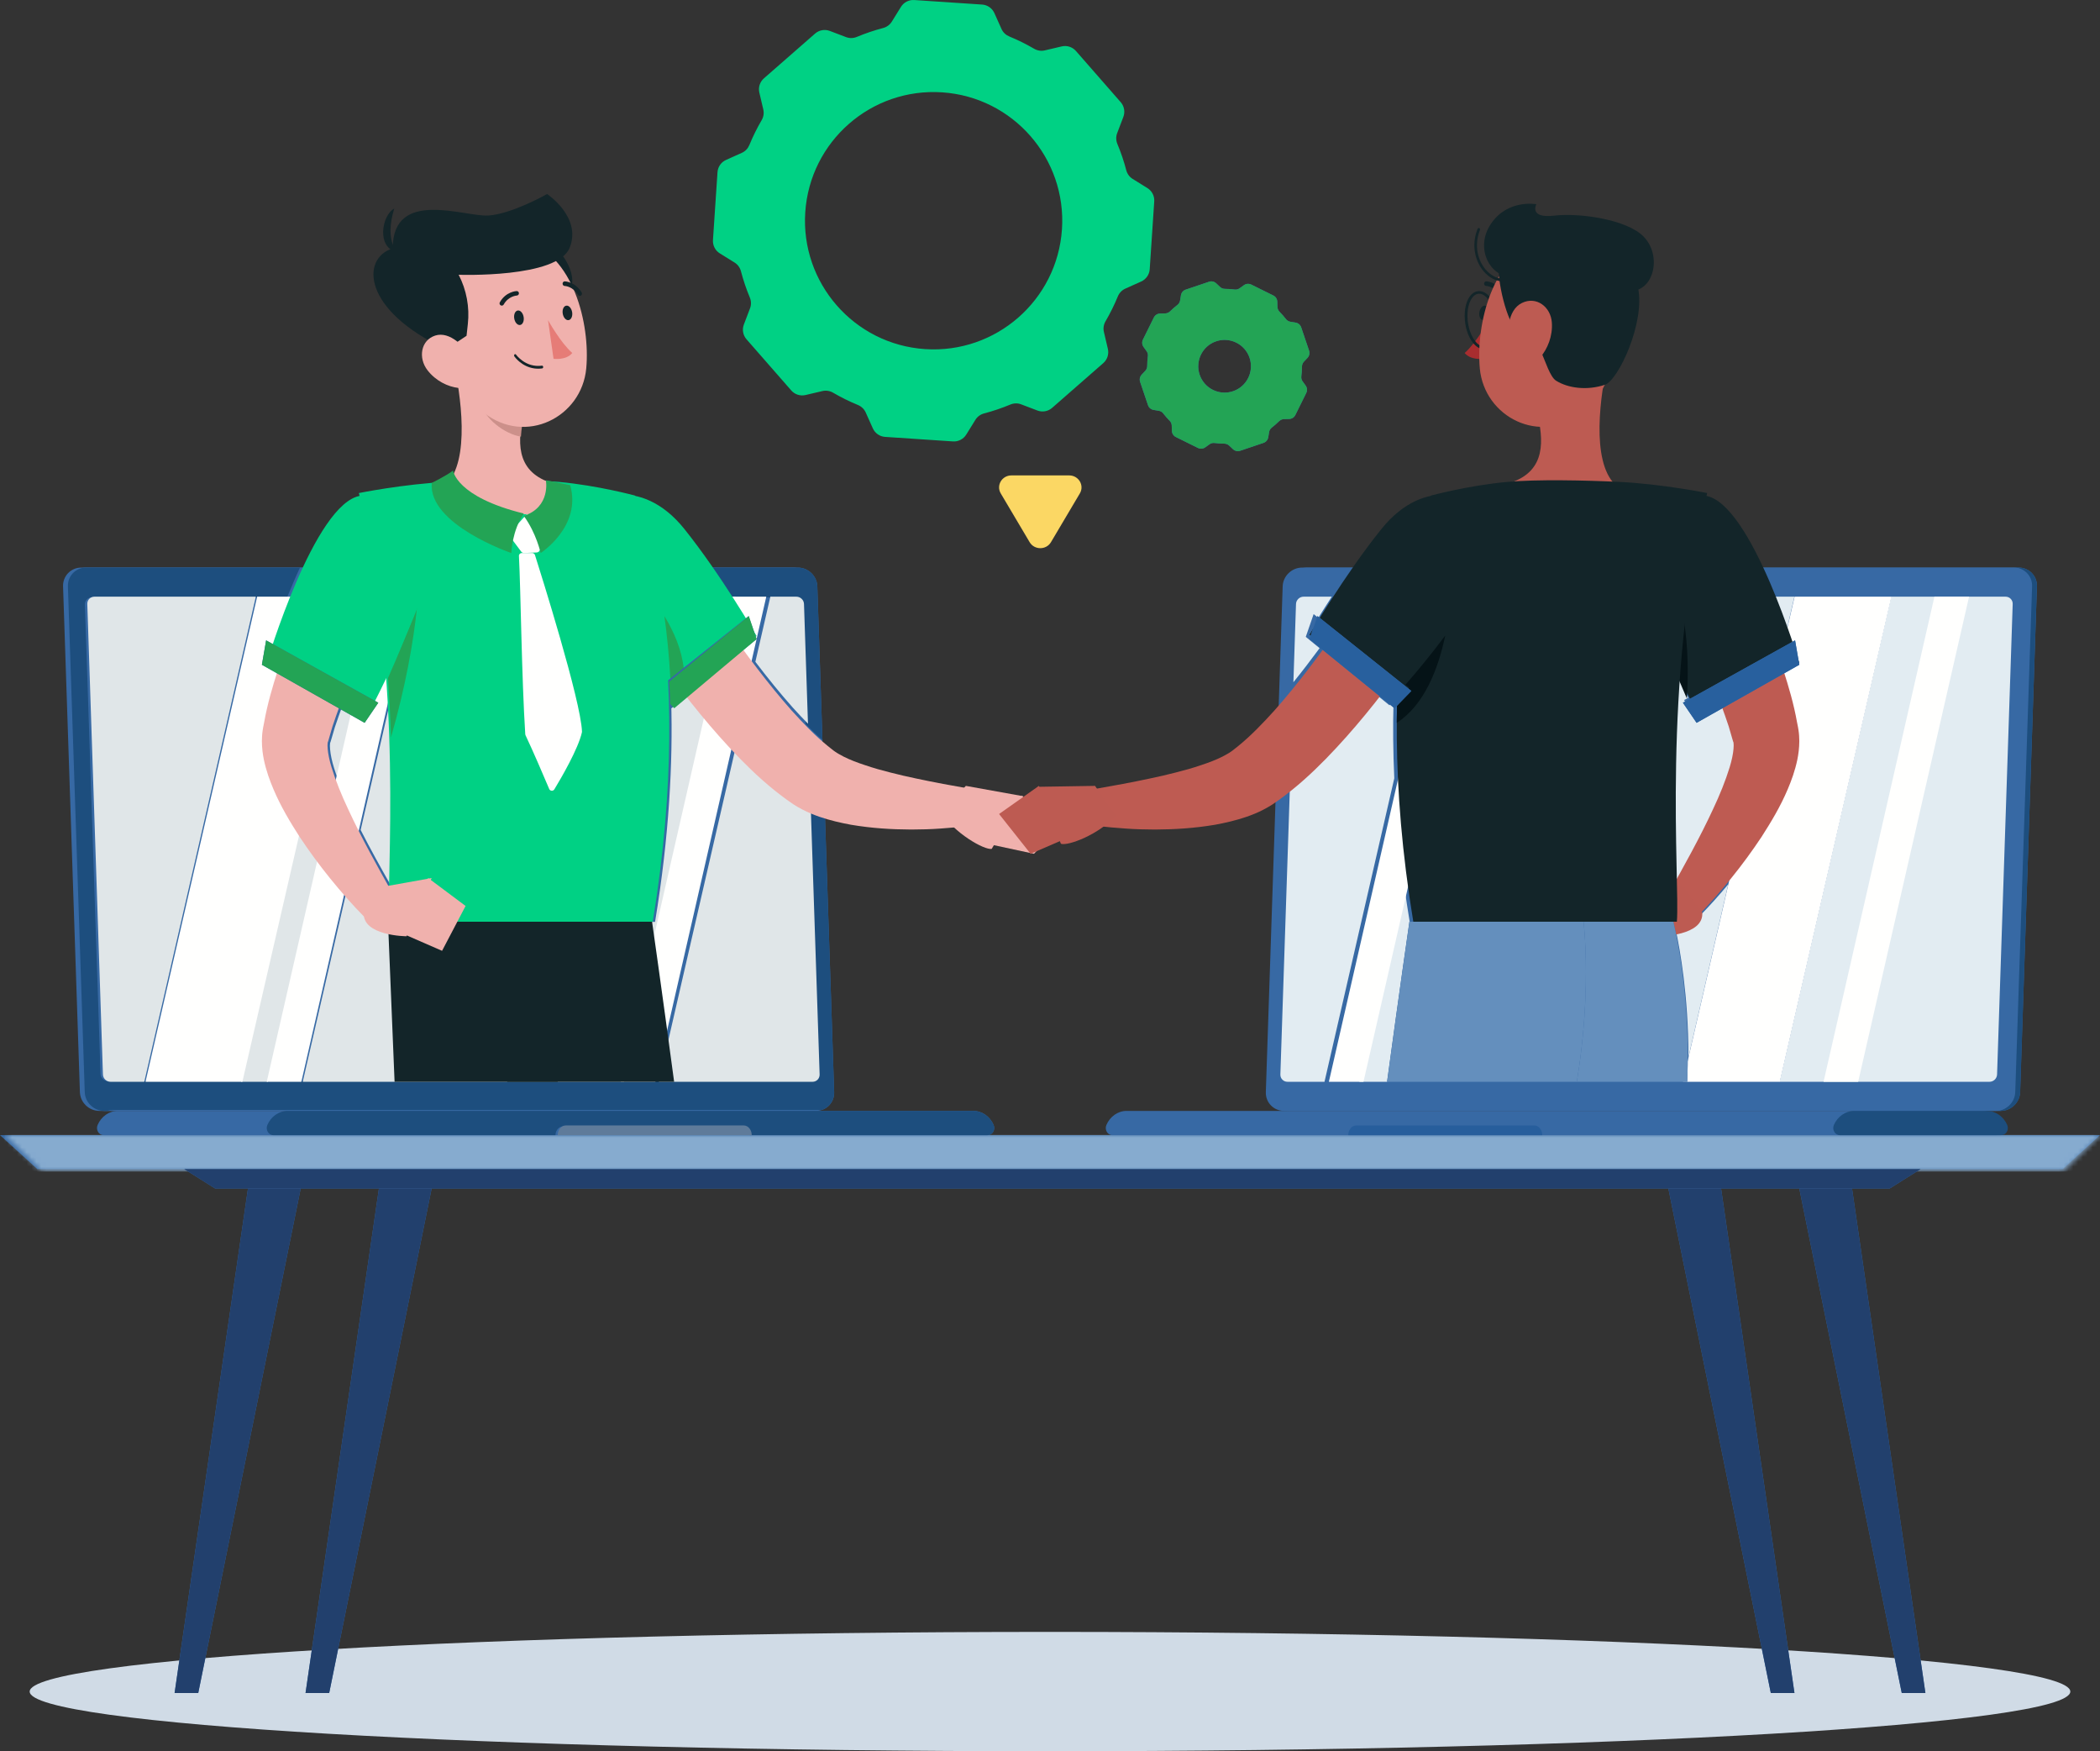 <?xml version="1.0" encoding="UTF-8"?>
<svg width="433px" height="361px" viewBox="0 0 433 361" version="1.1" xmlns="http://www.w3.org/2000/svg" xmlns:xlink="http://www.w3.org/1999/xlink">
    <rect x="0" y="0" width="433" height="361" fill="#333333" stroke="none"/>
    <!-- Generator: Sketch 64 (93537) - https://sketch.com -->
    <title>2989086</title>
    <desc>Created with Sketch.</desc>
    <defs>
        <polygon id="path-1" points="425.382 8.493 8.618 8.493 0.93 0.951 433.071 0.951"></polygon>
    </defs>
    <g id="Home" stroke="none" stroke-width="1" fill="none" fill-rule="evenodd">
        <g id="Servizi-New" transform="translate(-938, -100)">
            <g id="2989086" transform="translate(938, 100)">
                <polygon id="Fill-22" fill="#E4E4DE" points="284 219 303 219 303 153 284 153"></polygon>
                <polyline id="Fill-23" fill="#D4D5CF" points="356 219 291.709 219 282 142 346.291 142 356 219"></polyline>
                <polyline id="Fill-24" fill="#EAEAE5" points="360 219 292.822 219 283 142 350.178 142 360 219"></polyline>
                <polyline id="Fill-25" fill="#FAF9F6" points="322.265 219 309 219 312.736 142 326 142 322.265 219"></polyline>
                <polyline id="Fill-26" fill="#FAF9F6" points="336.44 219 324 219 327.56 142 340 142 336.44 219"></polyline>
                <path d="M146.339,151 L86.662,151 C84.098,151 82,148.975 82,146.5 C82,144.024 84.098,142 86.662,142 L146.339,142 C148.903,142 151,144.024 151,146.5 C151,148.975 148.903,151 146.339,151" id="Fill-226" fill="#F1F0EC"></path>
                <path d="M146.339,219 L86.662,219 C84.098,219 82,216.975 82,214.5 C82,212.025 84.098,210 86.662,210 L146.339,210 C148.903,210 151,212.025 151,214.5 C151,216.975 148.903,219 146.339,219" id="Fill-229" fill="#F1F0EC"></path>
                <g id="Group-234" transform="translate(6, 336)" fill="#D0DBE6">
                    <path d="M420.88,12.698 C420.88,19.492 326.691,25 210.5,25 C94.311,25 0.12,19.492 0.12,12.698 C0.12,5.906 94.311,0.398 210.5,0.398 C326.691,0.398 420.88,5.906 420.88,12.698" id="Fill-233"></path>
                </g>
                <polyline id="Fill-235" fill="#3769A4" points="425.295 241 7.704 241 0 234 433 234 425.295 241"></polyline>
                <g id="Group-238" transform="translate(0, 233)">
                    <mask id="mask-2" fill="white">
                        <use xlink:href="#path-1"></use>
                    </mask>
                    <g id="Clip-237"></g>
                    <polygon id="Fill-236" fill="#86ABCF" mask="url(#mask-2)" points="0.93 8.493 433.072 8.493 433.072 0.951 0.93 0.951"></polygon>
                </g>
                <polyline id="Fill-239" fill="#3769A4" points="389.63 245 44.369 245 38 241 396 241 389.63 245"></polyline>
                <polyline id="Fill-240" fill="#22406D" points="389.63 245 44.369 245 38 241 396 241 395.872 241.08 389.63 245"></polyline>
                <polyline id="Fill-241" fill="#3769A4" points="40.875 349 36 349 51.128 245 62 245 40.875 349"></polyline>
                <polyline id="Fill-242" fill="#22406D" points="40.875 349 36 349 51.128 245 62 245 40.875 349"></polyline>
                <polyline id="Fill-243" fill="#3769A4" points="67.875 349 63 349 78.128 245 89 245 67.875 349"></polyline>
                <polyline id="Fill-244" fill="#22406D" points="67.875 349 63 349 78.128 245 89 245 75.359 312.155 75.304 312.427 67.875 349"></polyline>
                <polyline id="Fill-245" fill="#3769A4" points="392.125 349 397 349 381.872 245 371 245 392.125 349"></polyline>
                <polyline id="Fill-246" fill="#22406D" points="397 349 392.125 349 371 245 381.872 245 397 349"></polyline>
                <polyline id="Fill-247" fill="#3769A4" points="365.125 349 370 349 354.872 245 344 245 365.125 349"></polyline>
                <polyline id="Fill-248" fill="#22406D" points="370 349 365.125 349 344 245 354.872 245 370 349"></polyline>
                <path d="M166.038,43.732 C165.062,58.343 176.108,70.987 190.734,71.964 C205.345,72.939 217.991,61.878 218.966,47.267 C219.942,32.656 208.88,20.011 194.269,19.035 C179.642,18.058 167.014,29.121 166.038,43.732 Z M188.514,0.007 L202.501,0.94 C203.606,1.014 204.579,1.692 205.033,2.702 L206.505,5.983 C206.822,6.687 207.403,7.227 208.117,7.521 C209.883,8.246 211.584,9.089 213.211,10.041 C213.877,10.43 214.66,10.565 215.412,10.389 L218.913,9.568 C219.991,9.315 221.121,9.678 221.85,10.512 L231.081,21.062 C231.808,21.895 232.019,23.064 231.625,24.099 L230.346,27.459 C230.071,28.181 230.1,28.974 230.398,29.687 C231.126,31.426 231.736,33.225 232.22,35.071 C232.416,35.818 232.873,36.467 233.53,36.874 L236.584,38.769 C237.525,39.353 238.067,40.408 237.993,41.513 L237.06,55.5 C236.986,56.605 236.309,57.578 235.298,58.032 L232.017,59.504 C231.313,59.82 230.773,60.402 230.48,61.116 C229.755,62.882 228.912,64.582 227.96,66.21 C227.57,66.878 227.436,67.66 227.611,68.411 L228.432,71.912 C228.685,72.991 228.322,74.12 227.489,74.849 L216.937,84.079 C216.105,84.808 214.937,85.017 213.901,84.624 L210.539,83.345 C209.818,83.07 209.024,83.099 208.312,83.397 C206.573,84.124 204.776,84.733 202.93,85.217 C202.184,85.413 201.535,85.871 201.127,86.526 L199.232,89.584 C198.648,90.525 197.593,91.067 196.488,90.993 L182.5,90.06 C181.395,89.986 180.421,89.308 179.969,88.297 L178.496,85.015 C178.179,84.311 177.596,83.771 176.883,83.477 C175.118,82.753 173.418,81.91 171.791,80.959 C171.124,80.569 170.341,80.435 169.591,80.61 L166.088,81.431 C165.01,81.683 163.88,81.321 163.151,80.488 L153.921,69.936 C153.191,69.103 152.982,67.936 153.377,66.9 L154.654,63.544 C154.928,62.821 154.9,62.028 154.602,61.315 C153.873,59.574 153.263,57.773 152.779,55.926 C152.583,55.179 152.124,54.53 151.468,54.124 L148.417,52.231 C147.475,51.647 146.934,50.592 147.006,49.487 L147.941,35.5 C148.015,34.395 148.692,33.422 149.703,32.968 L152.979,31.498 C153.683,31.182 154.224,30.599 154.517,29.885 C155.242,28.117 156.087,26.414 157.04,24.784 C157.43,24.118 157.564,23.336 157.388,22.583 L156.569,19.087 C156.316,18.009 156.679,16.879 157.512,16.15 L168.063,6.921 C168.896,6.192 170.065,5.981 171.1,6.376 L174.461,7.654 C175.182,7.929 175.975,7.9 176.688,7.602 C178.427,6.875 180.225,6.265 182.071,5.781 C182.817,5.586 183.467,5.127 183.875,4.472 L185.77,1.416 C186.353,0.475 187.409,-0.067 188.514,0.007 L188.514,0.007 Z" id="Fill-249" fill="#00D184"></path>
                <path d="M247.354,77.239 C248.314,80.081 251.396,81.608 254.24,80.646 C257.082,79.685 258.609,76.601 257.647,73.759 C256.686,70.919 253.602,69.392 250.76,70.353 C247.915,71.314 246.393,74.399 247.354,77.239 M244.48,59.704 L249.29,58.078 C249.805,57.903 250.374,58.028 250.77,58.401 L251.567,59.153 C251.839,59.41 252.201,59.543 252.576,59.546 C253.239,59.548 253.897,59.593 254.547,59.677 C254.919,59.726 255.293,59.641 255.598,59.422 L256.489,58.782 C256.93,58.466 257.511,58.418 257.998,58.659 L262.55,60.911 C263.036,61.151 263.351,61.641 263.367,62.186 L263.398,63.281 C263.41,63.656 263.571,64.005 263.834,64.272 C264.296,64.737 264.731,65.233 265.136,65.758 C265.364,66.055 265.69,66.262 266.06,66.323 L267.142,66.499 C267.678,66.587 268.122,66.965 268.296,67.48 L269.923,72.29 C270.096,72.805 269.972,73.374 269.599,73.769 L268.846,74.567 C268.589,74.839 268.456,75.201 268.455,75.575 C268.452,76.239 268.407,76.897 268.323,77.547 C268.274,77.919 268.359,78.293 268.578,78.598 L269.217,79.489 C269.535,79.93 269.583,80.511 269.341,80.998 L267.09,85.549 C266.849,86.037 266.358,86.352 265.815,86.367 L264.718,86.399 C264.344,86.41 263.995,86.571 263.728,86.834 C263.263,87.296 262.766,87.731 262.242,88.135 C261.945,88.364 261.739,88.689 261.678,89.059 L261.5,90.141 C261.412,90.678 261.036,91.122 260.521,91.297 L255.711,92.923 C255.196,93.096 254.626,92.973 254.231,92.599 L253.433,91.846 C253.161,91.589 252.799,91.456 252.423,91.454 C251.762,91.452 251.104,91.407 250.453,91.323 C250.082,91.274 249.706,91.358 249.402,91.577 L248.511,92.217 C248.069,92.535 247.489,92.581 247.001,92.341 L242.451,90.09 C241.963,89.848 241.649,89.358 241.633,88.815 L241.601,87.72 C241.59,87.345 241.43,86.996 241.165,86.73 C240.703,86.264 240.268,85.767 239.862,85.241 C239.634,84.944 239.309,84.738 238.938,84.678 L237.859,84.5 C237.322,84.412 236.878,84.036 236.704,83.521 L235.078,78.71 C234.903,78.195 235.028,77.626 235.401,77.231 L236.152,76.435 C236.409,76.162 236.542,75.801 236.543,75.425 C236.547,74.762 236.591,74.103 236.676,73.451 C236.725,73.079 236.64,72.705 236.421,72.401 L235.782,71.512 C235.466,71.069 235.418,70.489 235.659,70.001 L237.911,65.451 C238.151,64.963 238.642,64.649 239.186,64.633 L240.282,64.601 C240.656,64.59 241.005,64.43 241.272,64.165 C241.737,63.703 242.233,63.269 242.758,62.864 C243.055,62.636 243.262,62.31 243.322,61.941 L243.5,60.859 C243.587,60.322 243.965,59.877 244.48,59.704" id="Fill-250" fill="#3769A4"></path>
                <path d="M255.24,93 C255.098,93 254.956,92.979 254.821,92.939 C254.604,92.874 254.401,92.76 254.231,92.599 L253.433,91.846 C253.161,91.59 252.799,91.456 252.424,91.454 C251.762,91.452 251.104,91.407 250.454,91.323 C250.386,91.314 250.318,91.31 250.251,91.31 C249.947,91.31 249.651,91.399 249.402,91.578 L248.511,92.217 C248.292,92.376 248.038,92.466 247.779,92.488 C247.737,92.492 247.696,92.494 247.654,92.494 C247.432,92.494 247.209,92.443 247.002,92.341 L242.451,90.09 C241.964,89.848 241.649,89.358 241.633,88.815 L241.601,87.72 C241.591,87.345 241.43,86.996 241.166,86.73 C240.704,86.264 240.268,85.768 239.862,85.242 C239.635,84.945 239.31,84.739 238.939,84.678 L237.859,84.5 C237.322,84.412 236.879,84.036 236.704,83.521 L235.078,78.711 C235.026,78.558 235.001,78.4 235,78.243 C235,77.873 235.139,77.509 235.401,77.231 L236.152,76.435 C236.409,76.162 236.543,75.801 236.544,75.426 C236.547,74.762 236.592,74.103 236.676,73.451 C236.685,73.385 236.689,73.318 236.69,73.252 C236.69,72.947 236.601,72.65 236.421,72.401 L235.783,71.512 C235.6,71.256 235.506,70.955 235.507,70.651 C235.507,70.43 235.557,70.208 235.659,70.002 L237.911,65.451 C238.152,64.964 238.643,64.649 239.186,64.633 L240.282,64.601 C240.656,64.591 241.005,64.43 241.272,64.166 C241.737,63.704 242.234,63.269 242.758,62.865 C243.055,62.636 243.262,62.311 243.322,61.941 L243.5,60.859 C243.588,60.322 243.965,59.878 244.48,59.704 L249.29,58.078 C249.444,58.026 249.603,58 249.761,58 C250.129,58 250.493,58.14 250.77,58.401 L251.567,59.154 C251.839,59.41 252.201,59.544 252.576,59.546 C253.239,59.548 253.897,59.594 254.547,59.677 C254.615,59.686 254.683,59.691 254.75,59.691 C255.053,59.691 255.349,59.601 255.598,59.422 L256.489,58.783 C256.744,58.601 257.044,58.507 257.347,58.507 C257.569,58.507 257.792,58.557 257.998,58.659 L262.55,60.911 C263.036,61.152 263.351,61.642 263.367,62.186 L263.399,63.281 C263.41,63.656 263.571,64.005 263.834,64.272 C264.296,64.737 264.731,65.234 265.136,65.758 C265.364,66.055 265.69,66.262 266.06,66.323 L267.142,66.5 C267.678,66.588 268.122,66.965 268.296,67.48 L269.923,72.29 C269.974,72.443 270,72.6 270,72.757 C270.001,73.127 269.861,73.492 269.599,73.769 L268.846,74.567 C268.589,74.839 268.456,75.201 268.455,75.575 C268.452,76.239 268.407,76.897 268.323,77.547 C268.314,77.614 268.31,77.681 268.31,77.748 C268.309,78.052 268.399,78.349 268.578,78.598 L269.217,79.489 C269.4,79.744 269.494,80.046 269.494,80.349 C269.494,80.571 269.443,80.793 269.341,80.998 L267.09,85.55 C266.849,86.038 266.358,86.352 265.815,86.367 L264.718,86.4 C264.565,86.404 264.415,86.433 264.275,86.484 C264.072,86.559 263.885,86.678 263.728,86.834 C263.263,87.296 262.766,87.731 262.242,88.135 C261.945,88.364 261.739,88.689 261.678,89.059 L261.5,90.141 C261.412,90.678 261.036,91.122 260.521,91.297 L255.711,92.923 C255.557,92.975 255.397,93 255.24,93 M247.067,75.498 C247.067,76.075 247.159,76.663 247.354,77.24 C248.119,79.504 250.232,80.934 252.499,80.934 C253.076,80.934 253.663,80.842 254.241,80.646 C256.505,79.881 257.934,77.766 257.934,75.502 C257.935,74.924 257.842,74.337 257.647,73.759 C257.156,72.306 256.108,71.196 254.821,70.588 C254.103,70.249 253.311,70.066 252.501,70.066 C252.202,70.066 251.901,70.091 251.601,70.142 C251.32,70.189 251.039,70.259 250.76,70.353 C249.446,70.797 248.414,71.695 247.779,72.812 C247.318,73.622 247.067,74.546 247.067,75.498" id="Fill-251" fill="#23A455"></path>
                <path d="M216.699,111.763 L222.656,101.711 C223.633,100.062 222.412,98 220.457,98 L208.543,98 C206.588,98 205.367,100.062 206.344,101.711 L212.301,111.763 C213.279,113.412 215.722,113.412 216.699,111.763" id="Fill-252" fill="#FBD764"></path>
                <path d="M20.488,229 L167.243,229 C169.379,229 171.069,227.263 170.998,225.139 L167.525,120.861 C167.454,118.737 165.649,117 163.513,117 L16.758,117 C14.622,117 12.932,118.737 13.002,120.861 L16.475,225.139 C16.546,227.263 18.352,229 20.488,229" id="Fill-253" fill="#3769A4"></path>
                <path d="M21.488,229 L168.242,229 C170.379,229 172.069,227.263 171.998,225.139 L168.525,120.861 C168.454,118.737 166.648,117 164.512,117 L17.758,117 C15.622,117 13.931,118.737 14.002,120.861 L17.475,225.139 C17.546,227.263 19.351,229 21.488,229" id="Fill-254" fill="#3769A4"></path>
                <path d="M22.051,229 L21.488,229 C19.351,229 17.546,227.263 17.475,225.139 L14.002,120.861 C14,120.818 14,120.777 14,120.736 C13.998,118.67 15.663,117 17.758,117 L61.857,117 C60.905,119.039 60.017,121.118 59.209,123.128 L18.971,123.128 C18.139,123.128 17.482,123.804 17.509,124.632 L20.73,221.368 C20.757,222.195 21.462,222.872 22.293,222.872 L29.254,222.872 L29.254,222.876 L49.213,222.876 L49.214,222.872 L54.745,222.872 L54.744,222.876 L61.925,222.876 L61.926,222.872 L128.15,222.872 L128.15,222.876 L135.331,222.876 L135.332,222.872 L167.029,222.872 C167.861,222.872 168.52,222.195 168.491,221.368 L166.683,167.059 C167.38,167.36 168.064,167.615 168.749,167.857 C169.205,168.011 169.656,168.154 170.105,168.287 L171.998,225.139 C172,225.182 172,225.223 172,225.264 C172.002,226.917 170.936,228.316 169.437,228.81 L23.378,228.81 C22.917,228.81 22.472,228.877 22.051,229 M169.579,152.522 C168.404,151.518 167.24,150.412 166.09,149.247 L165.27,124.632 C165.243,123.804 164.539,123.128 163.708,123.128 L150.627,123.128 C149.394,121.237 147.99,119.145 146.482,117 L164.512,117 C166.648,117 168.454,118.737 168.525,120.861 L169.579,152.522" id="Fill-255" fill="#1D4E7E"></path>
                <path d="M24.299,229 L200.7,229 C202.538,229 204.133,230.188 204.869,231.891 C205.291,232.871 204.644,234 203.649,234 L21.351,234 C20.355,234 19.709,232.871 20.132,231.891 C20.866,230.188 22.461,229 24.299,229" id="Fill-256" fill="#3769A4"></path>
                <path d="M203.643,234 L154.605,234 C154.605,232.999 153.864,232.179 152.959,232.179 L116.181,232.179 C115.275,232.179 114.534,232.999 114.534,234 L56.356,234 C55.356,234 54.708,232.871 55.132,231.891 C55.87,230.188 57.472,229 59.317,229 L200.682,229 C202.528,229 204.129,230.188 204.868,231.891 C204.958,232.098 205,232.311 205,232.519 C205.002,233.091 204.694,233.621 204.218,233.863 C204.046,233.951 203.852,234 203.643,234" id="Fill-257" fill="#1D4E7E"></path>
                <path d="M155,234 L115,234 C115,232.9 115.74,232 116.643,232 L153.357,232 C154.26,232 155,232.9 155,234" id="Fill-258" fill="#5F7B9A"></path>
                <path d="M167.537,223 L135.836,223 L151.574,154.578 C151.985,155.009 152.4,155.439 152.818,155.866 C155.735,158.828 158.841,161.684 162.502,164.321 L163.912,165.301 C164.521,165.668 165.154,166.068 165.745,166.351 C166.236,166.611 166.716,166.838 167.191,167.044 L168.999,221.492 C169.027,222.321 168.369,223 167.537,223 M128.653,223 L62.423,223 L71.278,184.504 C72.7,186.13 74.169,187.717 75.739,189.284 L80.564,185.527 C80.542,187.482 80.555,189.005 80.637,190.035 C88.618,190.035 118.665,190.035 135.064,190.035 C138.004,172.242 138.754,157.02 138.392,144.499 L139.247,145.383 L141.835,143.267 C143.143,144.929 144.482,146.575 145.859,148.202 L128.653,223 M55.241,223 L49.709,223 L61.516,171.668 C61.736,172.013 61.957,172.356 62.179,172.698 C63.311,174.386 64.477,176.025 65.68,177.622 L55.241,223 M29.748,223 L22.786,223 C21.954,223 21.25,222.321 21.223,221.492 L18.001,124.508 C17.974,123.678 18.631,123 19.463,123 L59.705,123 L52.75,123 L29.748,223 M80.613,182.577 C78.463,178.778 76.318,174.929 74.365,171.085 L80.34,145.108 C80.455,147.218 80.548,149.288 80.621,151.31 C80.623,151.306 80.624,151.3 80.625,151.296 C81.094,164.304 80.759,175.357 80.613,182.577 M69.618,160.498 C69.348,159.752 69.098,159.014 68.872,158.291 C68.449,156.913 68.154,155.567 68.066,154.49 C68.018,153.958 68.018,153.5 68.063,153.219 C68.091,153.094 68.113,152.986 68.14,152.973 L68.164,152.911 L68.247,152.633 L68.409,152.079 L69.06,149.864 L69.827,147.64 C70.065,146.942 70.32,146.24 70.584,145.539 L72.783,146.743 L69.618,160.498 M166.597,149.186 C165.551,148.125 164.514,147.014 163.49,145.888 C160.823,142.889 158.251,139.71 155.75,136.425 L158.839,123 L151.656,123 L151.52,123.596 C151.392,123.399 151.264,123.201 151.133,123 L164.215,123 C165.047,123 165.75,123.678 165.777,124.508 L166.597,149.186" id="Fill-259" fill="#E0E6E8"></path>
                <polyline id="Fill-260" fill="#FFFFFE" points="49.977 223 30 223 53.022 123 73 123 49.977 223"></polyline>
                <polyline id="Fill-261" fill="#FFFFFE" points="62.137 223 55 223 77.863 123 85 123 62.137 223"></polyline>
                <polyline id="Fill-262" fill="#FFFFFE" points="135.137 223 128 223 150.861 123 158 123 135.137 223"></polyline>
                <path d="M137.192,110 C139.116,113.08 141.18,116.347 143.244,119.482 C145.337,122.626 147.44,125.764 149.598,128.844 C153.91,134.998 158.401,141.01 163.198,146.43 C165.611,149.096 168.087,151.669 170.614,153.722 L171.547,154.466 C171.758,154.617 171.917,154.785 172.19,154.947 C172.655,155.285 173.294,155.614 173.929,155.96 C175.256,156.631 176.82,157.228 178.452,157.758 C180.084,158.314 181.805,158.803 183.565,159.24 C185.323,159.699 187.123,160.106 188.942,160.488 C192.565,161.262 196.352,161.964 200,162.592 L199.995,170.196 C197.914,170.502 195.962,170.649 193.938,170.794 C191.928,170.948 189.914,170.986 187.885,171 C183.823,170.985 179.728,170.732 175.479,170.015 C173.356,169.626 171.195,169.133 168.931,168.361 C167.787,167.954 166.645,167.512 165.44,166.87 C164.852,166.588 164.223,166.189 163.618,165.821 L162.216,164.843 C158.577,162.209 155.489,159.355 152.589,156.397 C146.831,150.481 141.824,144.218 137.119,137.788 C134.768,134.573 132.51,131.31 130.341,127.99 C128.157,124.65 126.059,121.386 124,117.823 L137.192,110" id="Fill-263" fill="#F0B1AD"></path>
                <path d="M119.036,111.482 C117.97,121.078 140.65,144 140.65,144 L156,131.103 C156,131.103 148.752,118.578 141.092,109.019 C132.369,98.132 120.24,100.65 119.036,111.482" id="Fill-264" fill="#00D184"></path>
                <path d="M138.231,140 C137.963,135.222 137.528,130.888 137,127 C139.005,130.345 140.543,133.861 141,137.917 L138.231,140" id="Fill-265" fill="#23A455"></path>
                <polyline id="Fill-266" fill="#3769A4" points="154.352 127 156 131.743 138.467 146 135 142.43 154.352 127"></polyline>
                <path d="M139.022,146 L138.18,145.106 C138.136,143.531 138.075,141.998 138,140.508 L154.404,127 L156,131.743 L139.022,146" id="Fill-267" fill="#23A455"></path>
                <path d="M199.151,162 L211,164.134 L204.476,174.986 C202.931,175.251 196.734,171.736 194,167.382 L199.151,162" id="Fill-268" fill="#F0B1AD"></path>
                <polyline id="Fill-269" fill="#F0B1AD" points="218 170.807 213.204 176 204 174.023 210.607 164 218 170.807"></polyline>
                <path d="M130.943,102.16 C130.943,102.16 144.001,132.849 134.592,190 C118.216,190 88.212,190 80.243,190 C79.58,181.655 83.41,140.952 74,101.637 C74,101.637 83.251,99.767 92.113,99.339 C99.046,99.004 109.092,98.782 115.216,99.34 C123.29,100.074 130.943,102.16 130.943,102.16" id="Fill-270" fill="#00D184"></path>
                <path d="M80.627,151 C80.56,149.05 80.475,147.054 80.369,145.019 L80.373,145 C80.479,147.036 80.564,149.035 80.631,150.986 C80.63,150.991 80.629,150.996 80.627,151" id="Fill-271" fill="#929899"></path>
                <path d="M79.675,145 C79.576,143.035 79.46,141.039 79.32,139.009 C79.322,139.005 79.323,139.003 79.325,139 C79.463,141.023 79.581,143.021 79.68,144.981 L79.675,145" id="Fill-272" fill="#A2A5A2"></path>
                <path d="M80.619,152 C80.551,149.972 80.465,147.894 80.358,145.778 C80.258,143.808 80.14,141.799 80,139.765 C81.925,135.428 84.191,130.059 86,125 C85.262,132.405 83.549,141.811 80.619,152" id="Fill-273" fill="#23A455"></path>
                <path d="M93.373,74 C95.072,81.394 96.98,94.94 92,99.875 C92,99.875 94.149,106 107.829,106 C122.87,106 114.879,99.876 114.879,99.876 C106.603,97.907 106.604,91.789 107.834,86.045 L93.373,74" id="Fill-274" fill="#F0B1AD"></path>
                <path d="M109.465,106.21 L112.806,109.51 C113.008,109.71 113.057,110.004 112.931,110.251 L111.254,113.508 C111.141,113.729 110.906,113.875 110.642,113.886 L108.097,113.999 C107.851,114.011 107.615,113.903 107.473,113.715 L105.128,110.588 C104.944,110.34 104.959,110.009 105.169,109.778 L108.394,106.236 C108.671,105.932 109.172,105.92 109.465,106.21" id="Fill-275" fill="#FFFFFE"></path>
                <path d="M108,105.86 C105.562,109.424 105.426,114 105.426,114 C105.426,114 88.248,108.134 89.026,99.54 C89.026,99.54 91.92,98.139 93.421,97 C93.421,97 93.987,102.417 108,105.86" id="Fill-276" fill="#23A455"></path>
                <path d="M108,106.349 C110.606,109.926 111.471,114 111.471,114 C111.471,114 119.987,108.534 117.567,100.007 C117.567,100.007 114.838,99.465 112.557,99 C112.557,99 113.616,104.503 108,106.349" id="Fill-277" fill="#23A455"></path>
                <path d="M110.302,114.399 C111.436,117.972 119.789,144.469 120,150.812 L119.984,150.97 C119.214,154.385 115.724,160.367 114.299,162.715 C114.05,163.125 113.43,163.084 113.244,162.645 C112.266,160.336 109.899,154.795 108.355,151.555 L108.304,151.355 C107.564,139.785 107.371,121.796 107.001,114.596 C106.984,114.268 107.253,114 107.593,114 L109.737,114 C109.997,114 110.225,114.158 110.302,114.399" id="Fill-278" fill="#FFFFFE"></path>
                <path d="M107.414,90 C107.413,90 107.413,90 107.412,90 C107.417,89.889 107.423,89.776 107.43,89.664 C107.423,89.776 107.419,89.889 107.414,90 M107.999,85.697 L106,84 L108,85.696 C108,85.696 107.999,85.696 107.999,85.697" id="Fill-279" fill="#B1B3AF"></path>
                <path d="M107.417,90 C104.175,89.552 99.623,86.157 99.163,82.92 C98.934,81.304 98.948,79.753 99.195,79 L106.015,84.418 L108,85.997 C107.72,87.225 107.506,88.471 107.435,89.688 C107.428,89.792 107.422,89.897 107.417,90" id="Fill-280" fill="#CC908A"></path>
                <path d="M114.928,51.575 C116.869,53.046 120.18,59.256 115.941,60.874 C111.702,62.492 110.183,47.979 114.928,51.575" id="Fill-281" fill="#132529"></path>
                <path d="M91.301,65.005 C93.339,74.777 94.035,80.584 99.767,85.086 C108.389,91.858 119.948,86.011 120.88,75.93 C121.719,66.856 118.245,52.398 107.989,49.545 C97.887,46.734 89.262,55.232 91.301,65.005" id="Fill-282" fill="#F0B1AD"></path>
                <path d="M91.998,72 L96.196,69.221 L96.462,66.812 C96.85,63.309 96.192,59.772 94.571,56.637 C94.571,56.637 114.929,57.392 117.46,51.068 C119.991,44.746 112.803,40 112.803,40 C112.803,40 105.597,44.092 100.727,44.427 C95.857,44.763 80.977,38.725 80.977,51.203 C74.416,53.215 74.624,63.95 91.998,72" id="Fill-283" fill="#132529"></path>
                <path d="M82,52 C82,52 79.211,49.773 81.291,43 C78.737,44.279 77.508,51.194 82,52" id="Fill-284" fill="#132529"></path>
                <path d="M88.153,76.33 C89.859,78.527 92.35,79.727 94.531,79.971 C97.811,80.337 98.802,77.136 97.346,74.201 C96.036,71.558 92.749,68.183 89.718,69.178 C86.732,70.159 86.2,73.818 88.153,76.33" id="Fill-285" fill="#F0B1AD"></path>
                <path d="M139,223 L104.582,223 C101.486,204.166 99,190 99,190 L134.45,190 C134.45,190 136.447,203.933 139,223" id="Fill-286" fill="#132529"></path>
                <path d="M81.358,223 C80.584,204.166 80,190 80,190 L114.755,190 C114.755,190 114.932,204.344 115,223 L81.358,223" id="Fill-287" fill="#132529"></path>
                <path d="M106.024,65.608 C106.143,66.434 106.676,67.056 107.216,66.996 C107.755,66.936 108.095,66.218 107.976,65.392 C107.857,64.565 107.323,63.944 106.783,64.004 C106.245,64.064 105.905,64.781 106.024,65.608" id="Fill-288" fill="#132529"></path>
                <path d="M116.024,64.608 C116.143,65.434 116.677,66.056 117.216,65.996 C117.756,65.936 118.096,65.218 117.976,64.392 C117.857,63.565 117.323,62.944 116.784,63.004 C116.244,63.064 115.904,63.781 116.024,64.608" id="Fill-289" fill="#132529"></path>
                <path d="M113,66 C113,66 115.584,70.651 118,72.765 C116.727,74.321 114.136,73.965 114.136,73.965 L113,66" id="Fill-290" fill="#E67C77"></path>
                <path d="M110.194,75.95 C110.687,76.015 111.222,76.02 111.796,75.942 C111.922,75.925 112.013,75.785 111.998,75.629 C111.985,75.474 111.875,75.363 111.747,75.378 C108.352,75.843 106.421,73.126 106.402,73.098 C106.319,72.979 106.175,72.967 106.08,73.069 C105.984,73.171 105.973,73.349 106.056,73.468 C106.126,73.57 107.571,75.605 110.194,75.95" id="Fill-291" fill="#132529"></path>
                <path d="M103.412,62.997 C103.588,63.017 103.768,62.931 103.862,62.765 C104.841,61.03 106.492,60.928 106.562,60.924 C106.814,60.912 107.011,60.696 107,60.442 C106.988,60.188 106.776,59.986 106.523,60.001 C106.433,60.005 104.3,60.113 103.06,62.31 C102.934,62.532 103.012,62.815 103.234,62.94 L103.412,62.997" id="Fill-292" fill="#132529"></path>
                <path d="M119.514,60.998 C119.613,61.008 119.715,60.984 119.805,60.92 C120.007,60.775 120.061,60.48 119.926,60.263 C118.56,58.058 116.531,58 116.447,58 C116.204,57.997 116.004,58.206 116,58.467 C115.997,58.729 116.194,58.949 116.432,58.949 C116.512,58.949 118.1,59.021 119.195,60.79 C119.271,60.911 119.389,60.983 119.514,60.998" id="Fill-293" fill="#132529"></path>
                <path d="M84,117.204 L81.626,121.332 C80.823,122.746 80.04,124.18 79.279,125.623 C77.743,128.502 76.256,131.403 74.843,134.321 C73.461,137.245 72.13,140.186 70.943,143.133 C70.365,144.608 69.796,146.091 69.298,147.566 L68.544,149.779 L67.904,151.983 L67.744,152.534 L67.663,152.811 L67.639,152.872 C67.612,152.885 67.591,152.993 67.563,153.117 C67.519,153.397 67.519,153.852 67.566,154.381 C67.653,155.453 67.943,156.792 68.359,158.163 C69.21,160.919 70.404,163.885 71.781,166.792 C74.489,172.649 77.794,178.563 81.036,184.335 L75.114,189 C72.583,186.444 70.321,183.838 68.089,181.094 C65.871,178.357 63.772,175.504 61.775,172.497 C59.828,169.457 57.923,166.321 56.382,162.682 C55.61,160.857 54.899,158.915 54.41,156.619 C54.176,155.465 54.007,154.214 54,152.785 C54.007,152.056 54.04,151.309 54.17,150.482 L54.265,149.915 L54.334,149.568 L54.471,148.875 C55.14,145.127 56.175,141.602 57.298,138.117 C58.424,134.642 59.758,131.297 61.164,127.996 C62.587,124.707 64.138,121.498 65.794,118.351 C66.628,116.78 67.483,115.224 68.368,113.676 C69.251,112.1 70.137,110.647 71.195,109 L84,117.204" id="Fill-294" fill="#F0B1AD"></path>
                <path d="M74.368,102.185 C64.828,103.574 55,136.669 55,136.669 L75.532,148 C75.532,148 83.853,132.259 87.82,120.57 C91.976,108.324 84.6,100.695 74.368,102.185" id="Fill-295" fill="#00D184"></path>
                <polyline id="Fill-296" fill="#3769A4" points="54.873 132 54 137.034 75.18 149 78 144.862 54.873 132"></polyline>
                <polyline id="Fill-297" fill="#23A455" points="75.18 149 54 137.034 54.873 132 78 144.862 75.18 149"></polyline>
                <path d="M78.895,182.807 L89,181 L83.815,193 C83.815,193 74.591,192.945 75.014,188.068 L78.895,182.807" id="Fill-298" fill="#F0B1AD"></path>
                <polyline id="Fill-299" fill="#F0B1AD" points="96 186.752 91.15 196 83 192.446 88.298 181 96 186.752"></polyline>
                <path d="M412.512,229 L265.757,229 C263.621,229 261.931,227.263 262.002,225.139 L265.475,120.861 C265.546,118.737 267.351,117 269.487,117 L416.242,117 C418.378,117 420.069,118.737 419.998,120.861 L416.525,225.139 C416.454,227.263 414.648,229 412.512,229" id="Fill-300" fill="#3769A4"></path>
                <path d="M412.555,229 L411.363,229 C413.487,229 415.283,227.263 415.353,225.139 L418.806,120.861 C418.876,118.737 417.195,117 415.072,117 L364,117 L416.263,117 C418.346,117 420.002,118.67 420,120.736 C419.999,120.777 419.999,120.818 419.998,120.861 L416.545,225.139 C416.474,227.263 414.679,229 412.555,229" id="Fill-301" fill="#1D4E7E"></path>
                <path d="M411.512,229 L264.758,229 C262.621,229 260.931,227.263 261.002,225.139 L264.475,120.861 C264.546,118.737 266.352,117 268.488,117 L415.242,117 C417.378,117 419.069,118.737 418.998,120.861 L415.525,225.139 C415.454,227.263 413.648,229 411.512,229" id="Fill-302" fill="#3769A4"></path>
                <path d="M408.701,229 L232.3,229 C230.462,229 228.867,230.188 228.131,231.891 C227.709,232.871 228.356,234 229.351,234 L411.649,234 C412.645,234 413.292,232.871 412.868,231.891 C412.133,230.188 410.538,229 408.701,229" id="Fill-303" fill="#3769A4"></path>
                <path d="M412.635,234 L379.365,234 C378.359,234 377.706,232.871 378.133,231.891 C378.876,230.188 380.487,229 382.344,229 L409.657,229 C411.513,229 413.124,230.188 413.866,231.891 C413.958,232.102 414,232.319 414,232.531 C413.997,233.304 413.424,234 412.635,234" id="Fill-304" fill="#1D4E7E"></path>
                <path d="M318,234 L278,234 C278,232.9 278.74,232 279.643,232 L316.357,232 C317.26,232 318,232.9 318,234" id="Fill-305" fill="#275E9C"></path>
                <path d="M410.214,223 L366.944,223 L389.947,123 L369.986,123 L368.484,129.526 C367.792,127.569 366.962,125.333 366.026,123 L413.537,123 C414.369,123 415.026,123.678 414.999,124.508 L411.777,221.492 C411.749,222.321 411.046,223 410.214,223 M286.072,223 L280.28,223 L289.555,182.681 C289.884,185.082 290.255,187.533 290.668,190.035 C290.635,190.274 288.629,204.117 286.072,223 M273.099,223 L265.463,223 C264.631,223 263.973,222.321 264.001,221.492 L265.969,162.23 C268.488,160.198 270.752,158.061 272.914,155.866 C276.881,151.81 280.494,147.591 283.897,143.267 L286.484,145.383 L287.339,144.499 C287.334,144.655 287.33,144.81 287.326,144.967 C287.199,149.737 287.235,154.897 287.49,160.434 L273.099,223 M348.138,217.978 C348.138,217.88 348.139,217.783 348.139,217.684 C348.137,205.351 346.383,195.689 345.561,191.841 C347.567,191.413 349.745,190.562 350.402,188.872 C352.519,186.732 354.453,184.554 356.349,182.285 L348.138,217.978 M345.376,182.123 L345.108,182.076 C344.912,172.628 344.443,156.987 345.774,139.091 C345.869,139.289 345.964,139.486 346.058,139.68 C346.695,141.002 347.291,142.218 347.82,143.289 C347.82,143.285 347.822,143.28 347.822,143.276 C347.918,143.471 348.013,143.66 348.106,143.844 L347.238,144.312 L350.059,148.327 L355.148,145.539 C355.411,146.24 355.666,146.942 355.905,147.64 L356.672,149.864 L357.322,152.079 L357.486,152.633 L357.567,152.911 L357.591,152.973 C357.619,152.986 357.64,153.094 357.67,153.219 C357.714,153.5 357.713,153.958 357.665,154.49 C357.578,155.567 357.283,156.913 356.86,158.291 C355.994,161.061 354.782,164.042 353.381,166.964 C351.018,172.017 348.209,177.111 345.376,182.123 M266.687,140.632 L267.223,124.508 C267.25,123.678 267.953,123 268.785,123 L274.599,123 C273.53,124.641 272.59,126.129 271.823,127.363 L270.86,126.592 L269.239,131.282 L272.088,133.613 C270.325,136.005 268.527,138.353 266.687,140.632" id="Fill-306" fill="#E2ECF2"></path>
                <polyline id="Fill-307" fill="#FFFFFE" points="366.977 223 347 223 370.022 123 390 123 366.977 223"></polyline>
                <polyline id="Fill-308" fill="#FFFFFE" points="281.137 223 274 223 296.863 123 304 123 281.137 223"></polyline>
                <polyline id="Fill-309" fill="#FFFFFE" points="383.138 223 376 223 398.862 123 406 123 383.138 223"></polyline>
                <path d="M331.627,74 C329.928,81.394 328.02,94.94 333,99.875 C333,99.875 330.851,106 317.172,106 C302.13,106 310.12,99.876 310.12,99.876 C318.397,97.907 318.397,91.789 317.165,86.045 L331.627,74" id="Fill-310" fill="#BD5B52"></path>
                <path d="M353.804,109 C354.863,110.647 355.748,112.1 356.633,113.676 C357.517,115.224 358.372,116.78 359.207,118.351 C360.863,121.498 362.413,124.707 363.835,127.996 C365.242,131.297 366.576,134.642 367.702,138.117 C368.825,141.602 369.86,145.127 370.528,148.875 L370.666,149.568 L370.735,149.915 L370.829,150.482 C370.959,151.309 370.991,152.056 371,152.785 C370.991,154.214 370.823,155.465 370.59,156.619 C370.101,158.915 369.39,160.857 368.618,162.682 C367.077,166.321 365.171,169.457 363.224,172.497 C361.229,175.504 359.129,178.357 356.91,181.094 C354.678,183.838 352.417,186.444 349.885,189 L343.964,184.335 C347.207,178.563 350.511,172.649 353.218,166.792 C354.597,163.885 355.789,160.919 356.64,158.163 C357.057,156.792 357.347,155.453 357.433,154.381 C357.48,153.852 357.481,153.397 357.437,153.117 C357.408,152.993 357.388,152.885 357.36,152.872 L357.337,152.811 L357.256,152.534 L357.096,151.983 L356.456,149.779 L355.701,147.566 C355.204,146.091 354.634,144.608 354.057,143.133 C352.87,140.186 351.54,137.245 350.156,134.321 C348.744,131.403 347.257,128.502 345.722,125.623 C344.961,124.18 344.177,122.746 343.373,121.332 L341,117.204 L353.804,109" id="Fill-311" fill="#BE5B52"></path>
                <path d="M351.632,102.185 C361.171,103.574 371,136.669 371,136.669 L350.467,148 C350.467,148 342.146,132.259 338.18,120.57 C334.024,108.324 341.399,100.695 351.632,102.185" id="Fill-312" fill="#132529"></path>
                <path d="M347.999,144 C347.399,142.813 346.722,141.466 346,140 C346.721,141.461 347.398,142.805 348,143.986 C348,143.99 347.999,143.995 347.999,144" id="Fill-313" fill="#939CA0"></path>
                <path d="M347.816,144 C347.344,142.911 346.815,141.672 346.251,140.325 C346.168,140.127 346.084,139.925 346,139.722 C346.267,135.585 346.616,131.327 347.068,127 C348.178,133.368 348.107,139.657 347.816,144" id="Fill-314" fill="#051317"></path>
                <polyline id="Fill-315" fill="#3769A4" points="370.127 132 371 137.034 349.82 149 347 144.862 370.127 132"></polyline>
                <polyline id="Fill-316" fill="#28609E" points="349.82 149 347 144.862 370.127 132 371 137.034 367.941 138.762 349.82 149"></polyline>
                <path d="M347.104,182.807 L337,181 L342.186,193 C342.186,193 351.408,192.945 350.986,188.068 L347.104,182.807" id="Fill-317" fill="#BD5B52"></path>
                <polyline id="Fill-318" fill="#BD5B52" points="329 186.752 333.85 196 342 192.446 336.701 181 329 186.752"></polyline>
                <path d="M295.056,102.16 C295.056,102.16 281.999,132.849 291.408,190 C307.783,190 337.788,190 345.756,190 C346.42,181.655 342.59,140.952 352,101.637 C352,101.637 342.749,99.767 333.886,99.339 C326.954,99.004 316.908,98.782 310.784,99.34 C302.709,100.074 295.056,102.16 295.056,102.16" id="Fill-319" fill="#132529"></path>
                <path d="M287.494,144.716 C287.498,144.571 287.502,144.429 287.506,144.285 L287.506,144.284 C287.502,144.429 287.498,144.571 287.494,144.716" id="Fill-320" fill="#939CA0"></path>
                <path d="M288,149 C288.006,147.574 288.027,146.18 288.062,144.818 C288.066,144.665 288.071,144.513 288.075,144.36 L290.584,141.78 L289.792,141.149 C291.888,138.745 294.993,135.053 298,131 C296.562,137.817 293.741,145.298 288,149" id="Fill-321" fill="#051317"></path>
                <path d="M302,117.823 C299.941,121.386 297.844,124.65 295.66,127.99 C293.491,131.31 291.233,134.573 288.881,137.788 C284.177,144.218 279.169,150.481 273.41,156.397 C270.512,159.355 267.424,162.209 263.783,164.843 L262.381,165.821 C261.776,166.189 261.148,166.588 260.56,166.87 C259.355,167.512 258.212,167.954 257.068,168.361 C254.804,169.133 252.644,169.626 250.52,170.015 C246.272,170.732 242.176,170.985 238.116,171 C236.085,170.986 234.072,170.948 232.061,170.794 C230.038,170.649 228.085,170.502 226.005,170.196 L226,162.592 C229.647,161.964 233.435,161.262 237.057,160.488 C238.878,160.106 240.677,159.699 242.434,159.24 C244.194,158.803 245.915,158.314 247.547,157.758 C249.18,157.228 250.743,156.631 252.07,155.96 C252.706,155.614 253.344,155.285 253.81,154.947 C254.082,154.785 254.241,154.617 254.453,154.466 L255.386,153.722 C257.912,151.669 260.39,149.096 262.801,146.43 C267.599,141.01 272.091,134.998 276.402,128.844 C278.561,125.764 280.663,122.626 282.757,119.482 C284.821,116.347 286.884,113.08 288.808,110 L302,117.823" id="Fill-322" fill="#BE5B52"></path>
                <path d="M306.961,111.406 C308.026,120.924 286.808,144 286.808,144 L270,130.869 C270,130.869 277.248,118.445 284.907,108.963 C293.63,98.163 305.758,100.661 306.961,111.406" id="Fill-323" fill="#132529"></path>
                <polyline id="Fill-324" fill="#3769A4" points="271.648 127 270 131.743 287.533 146 291 142.43 271.648 127"></polyline>
                <polyline id="Fill-325" fill="#28609E" points="287.533 146 270 131.743 271.648 127 291 142.43 288.402 145.105 288.402 145.106 287.533 146"></polyline>
                <path d="M225.788,162 L214,162.191 L218.749,173.933 C220.21,174.444 226.721,171.981 230,168.133 L225.788,162" id="Fill-326" fill="#BD5B52"></path>
                <polyline id="Fill-327" fill="#BD5B52" points="206 167.798 212.501 176 219 173.191 214.209 162 206 167.798"></polyline>
                <path d="M306.976,64.608 C306.856,65.434 306.323,66.056 305.785,65.996 C305.244,65.936 304.904,65.218 305.024,64.392 C305.143,63.565 305.677,62.944 306.216,63.004 C306.754,63.064 307.095,63.781 306.976,64.608" id="Fill-328" fill="#132529"></path>
                <path d="M307,66 C307,66 304.416,70.651 302,72.765 C303.272,74.321 305.864,73.965 305.864,73.965 L307,66" id="Fill-329" fill="#A92D2F"></path>
                <path d="M304.981,60.543 L304.974,60.543 C304.545,60.545 304.145,60.734 303.786,61.103 C302.875,62.044 302.427,63.917 302.619,65.991 C302.891,68.956 304.447,71.457 306.019,71.457 L306.024,71.457 C306.455,71.454 306.855,71.266 307.214,70.896 C308.124,69.955 308.572,68.083 308.381,66.009 C308.108,63.043 306.552,60.543 304.981,60.543 Z M306.019,72 C304.096,72 302.351,69.384 302.045,66.037 C301.841,63.817 302.344,61.787 303.361,60.737 C303.825,60.258 304.382,60.002 304.972,60 L304.981,60 C306.904,60 308.648,62.616 308.955,65.963 C309.159,68.182 308.656,70.213 307.639,71.262 C307.175,71.742 306.618,71.997 306.027,72 L306.019,72 L306.019,72 Z" id="Fill-330" fill="#132529"></path>
                <path d="M309.514,60.998 C309.613,61.008 309.716,60.984 309.804,60.92 C310.007,60.775 310.061,60.48 309.926,60.263 C308.559,58.058 306.53,58 306.446,58 C306.203,57.997 306.003,58.206 306,58.467 C305.996,58.729 306.194,58.949 306.431,58.949 C306.511,58.949 308.1,59.021 309.196,60.79 C309.27,60.911 309.388,60.983 309.514,60.998" id="Fill-331" fill="#132529"></path>
                <path d="M334.699,65.005 C332.66,74.777 331.965,80.584 326.234,85.086 C317.612,91.858 306.053,86.011 305.12,75.93 C304.281,66.856 307.757,52.398 318.012,49.545 C328.115,46.734 336.738,55.232 334.699,65.005" id="Fill-332" fill="#BD5B52"></path>
                <path d="M347.891,223 C348.67,204.166 345.017,190 345.017,190 L310,190 C310,190 314.065,204.344 313.996,223 L347.891,223" id="Fill-333" fill="#3769A4"></path>
                <path d="M347.89,223 L325.039,223 C326.514,214.098 326.902,206.239 326.903,200.425 C326.903,193.939 326.42,190 326.42,190 L310,190 L345.016,190 C345.016,190 347.998,201.559 348,217.677 C348,217.775 347.999,217.872 347.999,217.971 C347.996,219.604 347.962,221.282 347.89,223" id="Fill-334" fill="#648FBD"></path>
                <path d="M312.804,67.94 C310.867,66.983 308.447,57.401 309.113,53.987 C309.778,50.574 317.585,46.921 325.269,48.298 C332.955,49.676 336.251,52.345 337.736,59.257 C339.278,66.444 333.681,78.398 330.913,79.319 C327.206,80.552 323.311,80.015 320.853,78.48 C318.382,76.939 317.1,65.964 312.804,67.94" id="Fill-335" fill="#132529"></path>
                <path d="M311.299,56.908 C307.526,57.115 303.937,51.327 307.404,46.156 C310.873,40.986 316.776,42.101 316.776,42.101 C316.776,42.101 315.193,45.069 320.457,44.453 C325.72,43.835 335.503,45.246 338.927,48.799 C343.145,53.178 340.599,61.786 334.239,59.671 C327.88,57.556 311.299,56.908 311.299,56.908" id="Fill-336" fill="#132529"></path>
                <path d="M309.88,58 C308.49,58 307.025,57.242 305.884,55.89 C304.352,54.073 303.227,50.831 304.661,47.174 C304.717,47.032 304.874,46.963 305.011,47.02 C305.149,47.078 305.216,47.24 305.16,47.382 C303.817,50.806 304.863,53.834 306.29,55.524 C307.552,57.021 309.228,57.72 310.665,57.346 C310.81,57.307 310.955,57.399 310.992,57.547 C311.028,57.696 310.94,57.847 310.797,57.885 C310.498,57.961 310.191,58 309.88,58" id="Fill-337" fill="#132529"></path>
                <path d="M319.975,66.463 C320.181,69.273 319.093,71.931 317.58,73.677 C315.306,76.305 312.328,74.716 311.416,71.556 C310.596,68.71 310.792,63.915 313.816,62.448 C316.797,61.002 319.74,63.249 319.975,66.463" id="Fill-338" fill="#BD5B52"></path>
                <path d="M286,223 L325.126,223 C328.262,204.166 326.515,190 326.515,190 L290.608,190 C290.608,190 288.585,203.933 286,223" id="Fill-339" fill="#3769A4"></path>
                <path d="M325.125,223 L286,223 C288.585,203.933 290.608,190 290.608,190 L326.514,190 C326.514,190 327,193.939 327,200.425 C326.999,206.239 326.608,214.098 325.125,223" id="Fill-340" fill="#648FBD"></path>
            </g>
        </g>
    </g>
</svg>